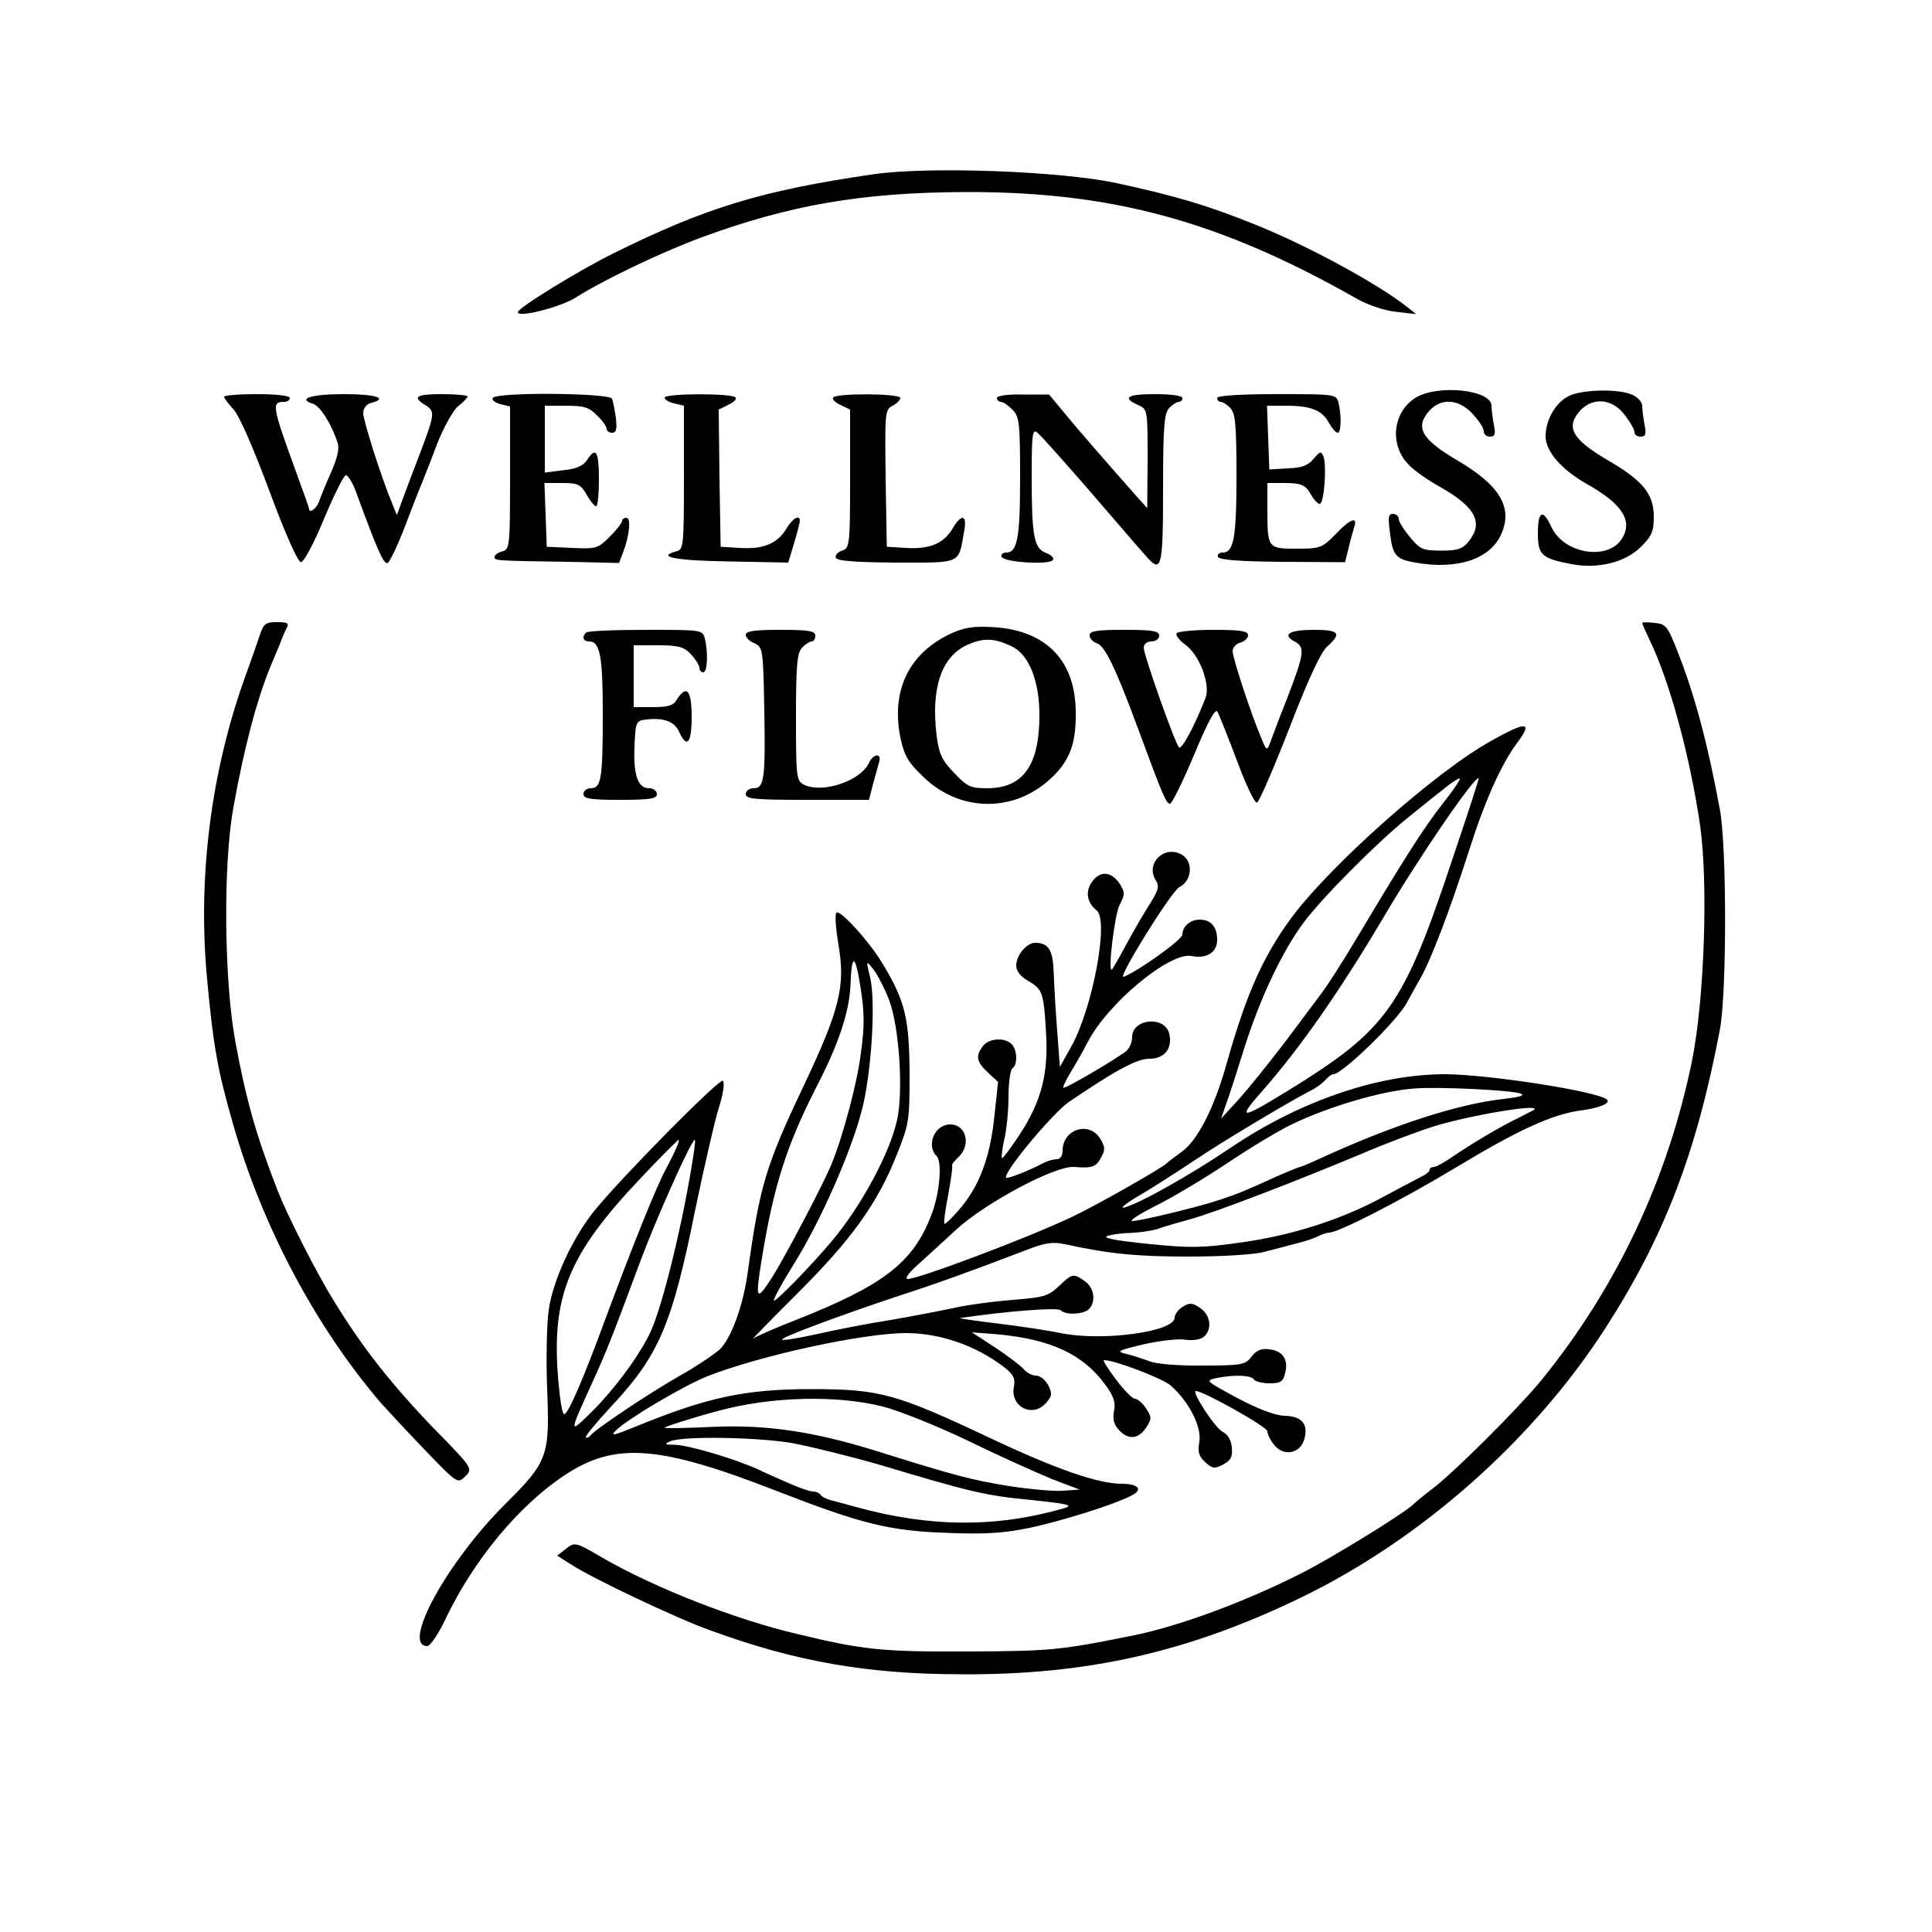 <?xml version="1.0" standalone="no"?>
<!DOCTYPE svg PUBLIC "-//W3C//DTD SVG 20010904//EN"
 "http://www.w3.org/TR/2001/REC-SVG-20010904/DTD/svg10.dtd">
<svg version="1.0" xmlns="http://www.w3.org/2000/svg"
 width="500pt" height="500pt" viewBox="0 0 500 500"
 preserveAspectRatio="xMidYMid meet">

<g transform="translate(0,500) scale(0.1,-0.1)"
fill="#000000" stroke="none">
<path d="M2260 4549 c-288 -42 -434 -86 -675 -206 -87 -43 -245 -140 -245
-151 0 -15 111 13 150 38 71 45 217 115 321 154 233 86 419 118 689 119 378 1
658 -75 1013 -277 26 -15 71 -30 100 -33 l52 -6 -25 20 c-80 62 -261 160 -397
214 -120 48 -204 73 -353 105 -142 31 -487 44 -630 23z"/>
<path d="M3664 3971 c-60 -37 -69 -123 -18 -174 14 -15 50 -40 79 -56 94 -53
115 -94 76 -142 -16 -20 -29 -24 -71 -24 -47 0 -55 3 -81 35 -16 19 -29 40
-29 47 0 7 -7 13 -15 13 -12 0 -13 -9 -8 -47 7 -61 15 -70 66 -79 107 -19 191
8 221 71 33 70 -1 129 -115 195 -91 54 -108 85 -69 128 31 33 76 29 111 -9 16
-17 29 -37 29 -45 0 -8 7 -14 16 -14 13 0 15 7 10 31 -3 17 -6 39 -6 49 0 41
-138 56 -196 21z"/>
<path d="M4058 3974 c-33 -17 -58 -62 -58 -103 0 -39 40 -85 104 -122 91 -51
121 -93 96 -139 -33 -62 -151 -46 -185 26 -22 48 -35 42 -35 -16 0 -56 9 -65
87 -80 70 -13 140 5 180 45 28 28 33 40 33 78 0 59 -29 94 -121 147 -91 54
-108 85 -69 128 33 35 83 30 114 -11 15 -19 26 -39 26 -45 0 -7 7 -12 16 -12
13 0 15 7 10 31 -3 17 -6 39 -6 49 0 9 -11 22 -25 28 -36 17 -135 14 -167 -4z"/>
<path d="M580 3973 c0 -4 11 -18 24 -32 15 -16 52 -101 93 -211 41 -111 74
-185 82 -185 7 0 34 50 59 111 26 62 51 113 57 114 5 1 17 -18 26 -42 56 -153
72 -189 82 -185 5 1 25 43 44 92 19 50 38 99 43 110 4 11 23 57 40 103 18 46
43 91 56 101 13 10 24 22 24 25 0 3 -29 6 -65 6 -68 0 -79 -7 -45 -28 26 -16
25 -23 -8 -112 -16 -41 -37 -97 -47 -124 l-18 -49 -12 30 c-27 64 -75 214 -75
234 0 12 8 23 20 26 46 12 14 23 -69 23 -86 0 -123 -12 -81 -25 19 -6 49 -54
64 -102 5 -14 -2 -41 -17 -75 -13 -29 -27 -63 -31 -75 -6 -19 -26 -33 -26 -20
0 2 -14 42 -31 88 -66 181 -67 189 -33 189 8 0 14 5 14 10 0 6 -35 10 -85 10
-47 0 -85 -3 -85 -7z"/>
<path d="M1275 3970 c-3 -5 6 -12 20 -16 l25 -6 0 -185 c0 -176 -1 -185 -20
-190 -11 -3 -20 -9 -20 -14 0 -10 -3 -10 188 -13 l134 -3 10 26 c17 44 22 91
9 91 -6 0 -11 -4 -11 -8 0 -5 -14 -23 -32 -41 -30 -30 -34 -32 -97 -29 l-66 3
-3 83 -3 82 46 0 c41 0 48 -4 63 -30 9 -16 20 -30 25 -30 4 0 7 32 7 70 0 73
-8 85 -31 49 -10 -15 -29 -23 -62 -26 l-47 -6 0 87 0 86 55 0 c46 0 60 -4 80
-25 14 -13 25 -29 25 -35 0 -5 6 -10 14 -10 11 0 13 9 10 38 -3 20 -7 43 -10
50 -4 15 -299 18 -309 2z"/>
<path d="M1720 3971 c0 -5 11 -12 25 -15 l25 -6 0 -186 c0 -179 -1 -186 -20
-191 -53 -14 -1 -24 138 -26 l152 -3 15 50 c8 27 15 53 15 58 0 18 -20 6 -36
-22 -23 -37 -59 -52 -120 -48 l-49 3 -3 178 -2 177 24 12 c14 6 23 15 20 19
-7 12 -184 11 -184 0z"/>
<path d="M2156 3971 c-3 -4 6 -13 19 -19 l25 -12 0 -179 c0 -172 -1 -180 -21
-186 -11 -4 -18 -12 -16 -18 3 -9 49 -12 156 -13 171 0 161 -5 176 80 9 45 -7
48 -31 6 -23 -37 -59 -52 -120 -48 l-49 3 -3 177 c-2 169 -2 178 18 188 11 6
20 15 20 20 0 12 -167 13 -174 1z"/>
<path d="M2580 3970 c0 -5 5 -10 10 -10 6 0 19 -9 30 -20 18 -18 20 -33 20
-176 0 -156 -7 -194 -36 -194 -9 0 -14 -5 -12 -11 5 -14 125 -22 133 -8 4 5
-5 13 -18 18 -31 12 -37 42 -37 198 0 112 2 124 15 113 9 -7 71 -77 138 -154
67 -78 130 -151 141 -163 42 -49 46 -36 46 171 0 164 3 197 16 210 8 9 20 16
25 16 5 0 9 5 9 10 0 6 -30 10 -70 10 -73 0 -87 -9 -45 -28 25 -11 25 -13 25
-139 l-1 -128 -27 30 c-69 78 -153 174 -188 217 l-39 47 -67 0 c-39 1 -68 -3
-68 -9z"/>
<path d="M3150 3970 c0 -5 4 -10 9 -10 5 0 17 -7 25 -16 13 -13 16 -43 16
-175 0 -161 -7 -199 -36 -199 -9 0 -14 -5 -12 -11 3 -8 54 -12 166 -13 l163
-1 10 40 c5 22 12 45 14 52 9 27 -11 20 -46 -17 -37 -38 -42 -40 -103 -40 -75
0 -76 1 -76 101 l0 69 43 0 c46 0 57 -5 72 -34 6 -10 15 -19 20 -20 12 -1 19
99 10 123 -6 14 -9 13 -25 -6 -14 -17 -30 -24 -67 -25 l-48 -3 -3 83 -3 82 50
0 c64 0 93 -12 110 -44 8 -14 18 -26 23 -26 9 0 10 45 2 78 -6 22 -9 22 -160
22 -96 0 -154 -4 -154 -10z"/>
<path d="M673 3358 c-6 -18 -23 -67 -38 -108 -89 -246 -124 -521 -99 -784 16
-173 27 -235 66 -371 75 -265 213 -526 383 -725 17 -19 68 -74 115 -123 84
-87 84 -87 104 -68 20 20 20 21 -80 123 -109 113 -186 210 -261 333 -43 69
-119 219 -143 280 -56 143 -83 237 -111 390 -29 156 -32 458 -5 605 28 158 63
287 98 370 6 14 15 36 21 50 5 14 13 33 18 43 8 14 4 17 -24 17 -29 0 -35 -4
-44 -32z"/>
<path d="M4250 3388 c0 -3 9 -22 19 -44 52 -106 105 -303 131 -481 21 -151 11
-448 -21 -608 -62 -304 -194 -586 -390 -827 -60 -73 -230 -243 -286 -284 -21
-16 -40 -32 -43 -35 -14 -18 -216 -143 -295 -182 -142 -72 -310 -134 -425
-158 -196 -40 -219 -42 -435 -43 -224 -1 -271 4 -445 46 -160 38 -364 118
-500 196 -70 41 -72 42 -95 24 l-23 -18 33 -21 c54 -36 275 -141 365 -173 219
-80 405 -113 650 -113 325 -2 587 58 878 199 309 150 598 405 785 694 153 237
237 454 298 775 18 94 18 475 0 570 -31 168 -64 292 -106 400 -29 75 -33 80
-63 83 -18 2 -32 2 -32 0z"/>
<path d="M2460 3360 c-108 -51 -154 -147 -130 -268 10 -47 20 -65 59 -102 91
-89 226 -94 321 -13 56 48 75 93 74 178 0 135 -76 214 -214 222 -51 3 -75 -1
-110 -17z m159 -33 c44 -21 71 -90 71 -177 0 -131 -42 -190 -136 -190 -42 0
-51 4 -85 40 -31 32 -39 49 -45 96 -15 123 12 204 79 235 43 19 70 18 116 -4z"/>
<path d="M1517 3363 c-12 -11 -8 -23 8 -23 28 0 35 -39 35 -187 0 -168 -4
-193 -31 -193 -11 0 -19 -7 -19 -15 0 -12 17 -15 95 -15 78 0 95 3 95 15 0 8
-9 15 -20 15 -29 0 -41 33 -38 108 3 66 4 67 32 70 44 5 72 -5 84 -33 20 -43
32 -28 32 40 0 69 -13 84 -38 45 -9 -16 -23 -20 -62 -20 l-50 0 0 80 0 80 63
0 c53 0 67 -4 85 -23 12 -13 22 -29 22 -35 0 -7 5 -12 10 -12 11 0 13 52 4 88
-6 22 -9 22 -153 22 -81 0 -151 -3 -154 -7z"/>
<path d="M1930 3357 c0 -7 10 -17 23 -22 21 -10 22 -15 25 -170 3 -182 0 -205
-28 -205 -11 0 -20 -7 -20 -15 0 -13 24 -15 160 -15 l159 0 11 43 c6 23 13 47
15 54 8 25 -15 23 -26 -1 -22 -48 -123 -81 -170 -56 -18 10 -19 23 -19 175 0
135 3 166 16 179 8 9 20 16 25 16 5 0 9 7 9 15 0 12 -17 15 -90 15 -66 0 -90
-3 -90 -13z"/>
<path d="M2820 3356 c0 -8 8 -17 19 -21 20 -6 48 -63 106 -220 65 -176 73
-195 83 -195 5 0 33 57 62 126 36 86 55 122 61 112 4 -8 27 -65 50 -126 23
-62 46 -111 52 -109 6 2 43 88 84 193 49 127 81 196 98 211 38 34 31 43 -34
43 -64 0 -84 -12 -51 -30 28 -15 26 -30 -18 -145 -22 -55 -42 -109 -46 -120
-7 -18 -9 -17 -21 13 -26 60 -75 209 -75 227 0 9 9 19 20 22 11 3 20 12 20 19
0 11 -20 14 -89 14 -50 0 -92 -4 -96 -9 -3 -5 7 -18 22 -29 37 -26 66 -103 53
-138 -28 -72 -62 -136 -69 -128 -11 13 -91 238 -91 258 0 9 8 16 20 16 11 0
20 7 20 15 0 12 -17 15 -90 15 -71 0 -90 -3 -90 -14z"/>
<path d="M3858 3082 c-141 -78 -408 -315 -512 -452 -76 -102 -120 -200 -171
-381 -33 -118 -76 -201 -117 -230 -18 -13 -35 -26 -38 -29 -11 -12 -178 -107
-245 -139 -118 -56 -398 -161 -426 -161 -8 0 2 15 22 33 20 18 67 61 105 96
76 69 254 164 303 161 48 -4 58 0 71 25 11 20 10 28 -4 50 -29 44 -96 22 -96
-33 0 -13 -6 -22 -15 -22 -8 0 -23 -4 -33 -9 -39 -21 -94 -42 -98 -39 -10 11
119 166 162 196 124 84 176 112 209 112 39 0 60 27 51 65 -12 47 -96 39 -96
-9 0 -13 -7 -29 -15 -36 -25 -20 -159 -99 -163 -95 -2 2 7 20 20 42 13 21 32
55 43 76 52 101 212 233 268 223 40 -8 67 9 67 42 0 33 -16 52 -45 52 -25 0
-45 -18 -45 -39 -1 -13 -112 -93 -152 -109 -19 -8 123 221 144 232 34 17 37
68 5 85 -45 24 -93 -24 -66 -67 10 -15 7 -25 -13 -58 -14 -21 -42 -69 -62
-106 -20 -38 -38 -68 -39 -68 -10 0 8 142 20 167 15 29 15 33 0 57 -22 32 -52
33 -72 2 -17 -25 -11 -53 13 -72 33 -25 -11 -257 -67 -355 l-28 -50 -7 93 c-4
51 -8 119 -9 151 -2 58 -13 77 -48 77 -22 0 -49 -32 -49 -59 0 -14 11 -28 30
-39 38 -22 41 -30 47 -132 7 -109 -12 -180 -68 -266 -23 -35 -44 -63 -46 -61
-2 3 1 24 6 48 6 24 11 74 11 111 0 37 5 70 10 73 14 9 13 48 -2 63 -18 18
-59 15 -74 -5 -20 -26 -17 -41 13 -69 l26 -24 -10 -93 c-11 -104 -40 -181 -93
-240 -18 -21 -34 -36 -36 -34 -2 2 2 35 10 75 7 39 12 73 10 75 -2 2 5 12 16
22 34 31 21 85 -21 85 -40 0 -63 -54 -35 -82 15 -15 8 -98 -14 -153 -47 -123
-123 -181 -350 -271 -52 -20 -102 -42 -110 -48 -8 -6 42 45 111 114 141 140
210 235 260 362 32 80 33 88 33 213 -1 139 -12 185 -68 278 -33 57 -112 144
-121 135 -5 -4 -2 -41 5 -83 18 -107 4 -166 -90 -365 -98 -206 -114 -259 -145
-484 -12 -86 -43 -170 -72 -198 -16 -14 -62 -45 -103 -68 -84 -48 -221 -140
-232 -155 -4 -5 -9 -7 -12 -5 -2 3 26 37 62 76 127 135 161 214 221 512 23
110 50 229 61 264 11 34 16 66 11 71 -8 8 -264 -251 -334 -338 -56 -70 -107
-181 -117 -256 -5 -35 -7 -127 -4 -204 7 -174 2 -188 -110 -299 -150 -150
-268 -366 -200 -366 7 0 28 30 46 68 73 154 190 295 309 374 131 87 245 78
550 -41 219 -85 291 -103 439 -108 95 -4 146 -1 210 12 83 17 227 62 269 85
30 15 17 30 -26 30 -61 0 -171 38 -344 120 -240 113 -282 125 -459 125 -172 0
-269 -21 -455 -97 -59 -24 -67 -26 -50 -9 31 30 173 114 235 139 137 54 404
112 515 112 87 0 180 -32 252 -87 26 -20 31 -30 27 -52 -10 -50 45 -80 80 -45
9 8 16 20 16 25 0 22 -22 49 -39 49 -10 0 -25 8 -32 17 -8 9 -41 34 -74 56
l-60 39 65 -5 c139 -13 222 -51 280 -130 22 -30 28 -46 23 -69 -4 -20 0 -35
12 -48 24 -27 51 -25 71 5 15 23 15 27 0 50 -9 14 -22 25 -29 25 -6 0 -29 23
-49 50 -21 28 -35 50 -31 50 28 0 148 -46 172 -65 47 -41 81 -106 75 -146 -5
-27 -1 -38 15 -53 19 -17 24 -18 47 -6 20 11 24 20 22 44 -2 20 -11 34 -23 40
-19 8 -83 106 -70 106 20 0 185 -93 185 -104 0 -8 8 -24 18 -36 25 -31 69 -21
78 17 10 38 -7 58 -52 59 -25 1 -69 18 -122 46 -83 45 -84 45 -52 52 47 9 88
7 95 -4 3 -5 22 -10 40 -10 29 0 36 4 41 27 9 34 -6 57 -41 61 -21 3 -34 -3
-46 -19 -16 -21 -25 -23 -126 -23 -60 -1 -121 4 -138 11 -16 6 -43 15 -60 19
-27 6 -23 9 45 25 40 9 89 15 107 12 19 -3 39 0 48 7 23 19 18 57 -9 75 -20
14 -28 14 -45 3 -12 -7 -21 -20 -21 -28 0 -37 -188 -62 -295 -40 -33 7 -107
18 -165 25 -58 7 -100 13 -95 14 123 18 252 28 260 20 13 -13 59 -11 73 3 19
19 14 55 -10 72 -30 21 -33 21 -68 -13 -27 -25 -39 -29 -119 -35 -49 -4 -119
-13 -157 -22 -38 -8 -112 -22 -164 -31 -52 -8 -135 -24 -183 -35 -49 -11 -91
-18 -93 -15 -5 5 145 61 298 112 99 32 188 64 329 118 53 21 73 24 105 17 115
-25 185 -32 321 -32 83 0 169 5 194 12 24 6 62 16 84 22 22 5 48 14 57 19 10
5 22 9 28 9 24 0 189 85 327 168 162 98 250 138 323 148 48 6 79 19 69 28 -21
21 -302 65 -419 66 -173 0 -376 -69 -556 -191 -107 -72 -232 -142 -274 -154
-14 -4 4 11 40 32 36 21 99 62 140 89 69 47 238 148 301 181 15 7 32 20 39 28
7 8 16 15 21 15 23 0 169 142 191 187 8 15 24 44 35 63 27 48 74 171 123 323
42 133 85 229 126 284 42 56 26 58 -68 5z m-126 -164 c-46 -59 -96 -137 -207
-323 -48 -81 -90 -147 -112 -175 -6 -8 -45 -60 -86 -115 -42 -55 -96 -122
-121 -150 l-46 -50 14 40 c8 22 29 87 47 145 40 126 96 245 151 320 47 64 188
206 268 271 54 44 61 49 110 88 14 10 26 18 28 16 2 -2 -18 -32 -46 -67z m28
-138 c-129 -388 -169 -444 -429 -604 -122 -75 -130 -74 -63 2 97 110 202 261
312 447 93 158 237 368 247 361 1 -1 -29 -94 -67 -206z m-1532 -505 c-9 -76
-47 -218 -77 -290 -22 -53 -117 -233 -151 -288 -43 -67 -46 -63 -29 42 31 191
64 296 144 452 57 111 83 192 86 259 3 84 12 83 26 -5 10 -63 11 -99 1 -170z
m73 137 c26 -69 37 -232 21 -309 -19 -88 -94 -226 -171 -317 -53 -63 -144
-156 -148 -152 -3 2 21 46 53 97 68 110 145 284 174 394 25 94 37 280 22 345
-11 45 -11 45 8 22 10 -13 29 -49 41 -80z m1634 -242 c13 -5 -1 -9 -43 -14
-118 -13 -278 -65 -460 -147 -34 -16 -65 -29 -67 -29 -3 0 -27 -10 -53 -21
-90 -41 -107 -48 -152 -63 -55 -19 -209 -56 -230 -56 -8 1 19 18 60 39 41 20
125 70 185 110 61 41 136 86 168 101 92 45 233 87 317 93 60 5 250 -4 275 -13z
m34 -43 c-2 -1 -20 -10 -39 -20 -46 -22 -115 -63 -167 -98 -23 -16 -46 -29
-52 -29 -6 0 -11 -3 -11 -7 0 -5 -10 -13 -23 -19 -12 -6 -57 -30 -100 -53
-107 -58 -236 -99 -369 -117 -97 -14 -130 -14 -238 -3 -80 8 -117 15 -105 20
11 4 38 8 59 8 22 1 53 5 70 10 17 6 58 18 91 27 63 18 257 92 439 168 60 26
145 58 190 72 96 29 283 60 255 41z m-2217 -94 c-4 -10 -17 -37 -29 -59 -26
-49 -85 -196 -155 -384 -59 -161 -98 -250 -108 -250 -5 0 -11 39 -15 86 -19
219 25 327 215 527 50 53 94 97 96 97 2 0 0 -8 -4 -17z m43 -20 c-25 -166 -79
-389 -111 -459 -28 -61 -96 -153 -159 -214 -52 -51 -52 -49 7 80 37 81 52 119
123 310 40 109 134 320 143 320 2 0 0 -17 -3 -37z m489 -653 c44 -11 145 -52
224 -90 80 -39 176 -82 215 -98 l71 -27 -43 -3 c-23 -2 -86 4 -139 12 -98 16
-137 26 -341 90 -167 52 -290 70 -433 63 -65 -3 -118 -4 -118 -2 0 3 83 29
140 44 137 37 305 41 424 11z m-232 -95 c47 -9 149 -34 225 -56 237 -71 275
-80 393 -91 92 -10 109 -13 85 -21 -176 -51 -348 -50 -540 3 -22 6 -50 14 -63
17 -12 3 -25 9 -28 14 -3 5 -12 9 -20 9 -8 0 -34 9 -59 20 -25 11 -64 28 -87
39 -64 28 -176 61 -212 62 -26 0 -28 2 -11 9 33 14 224 11 317 -5z"/>
</g>
</svg>
